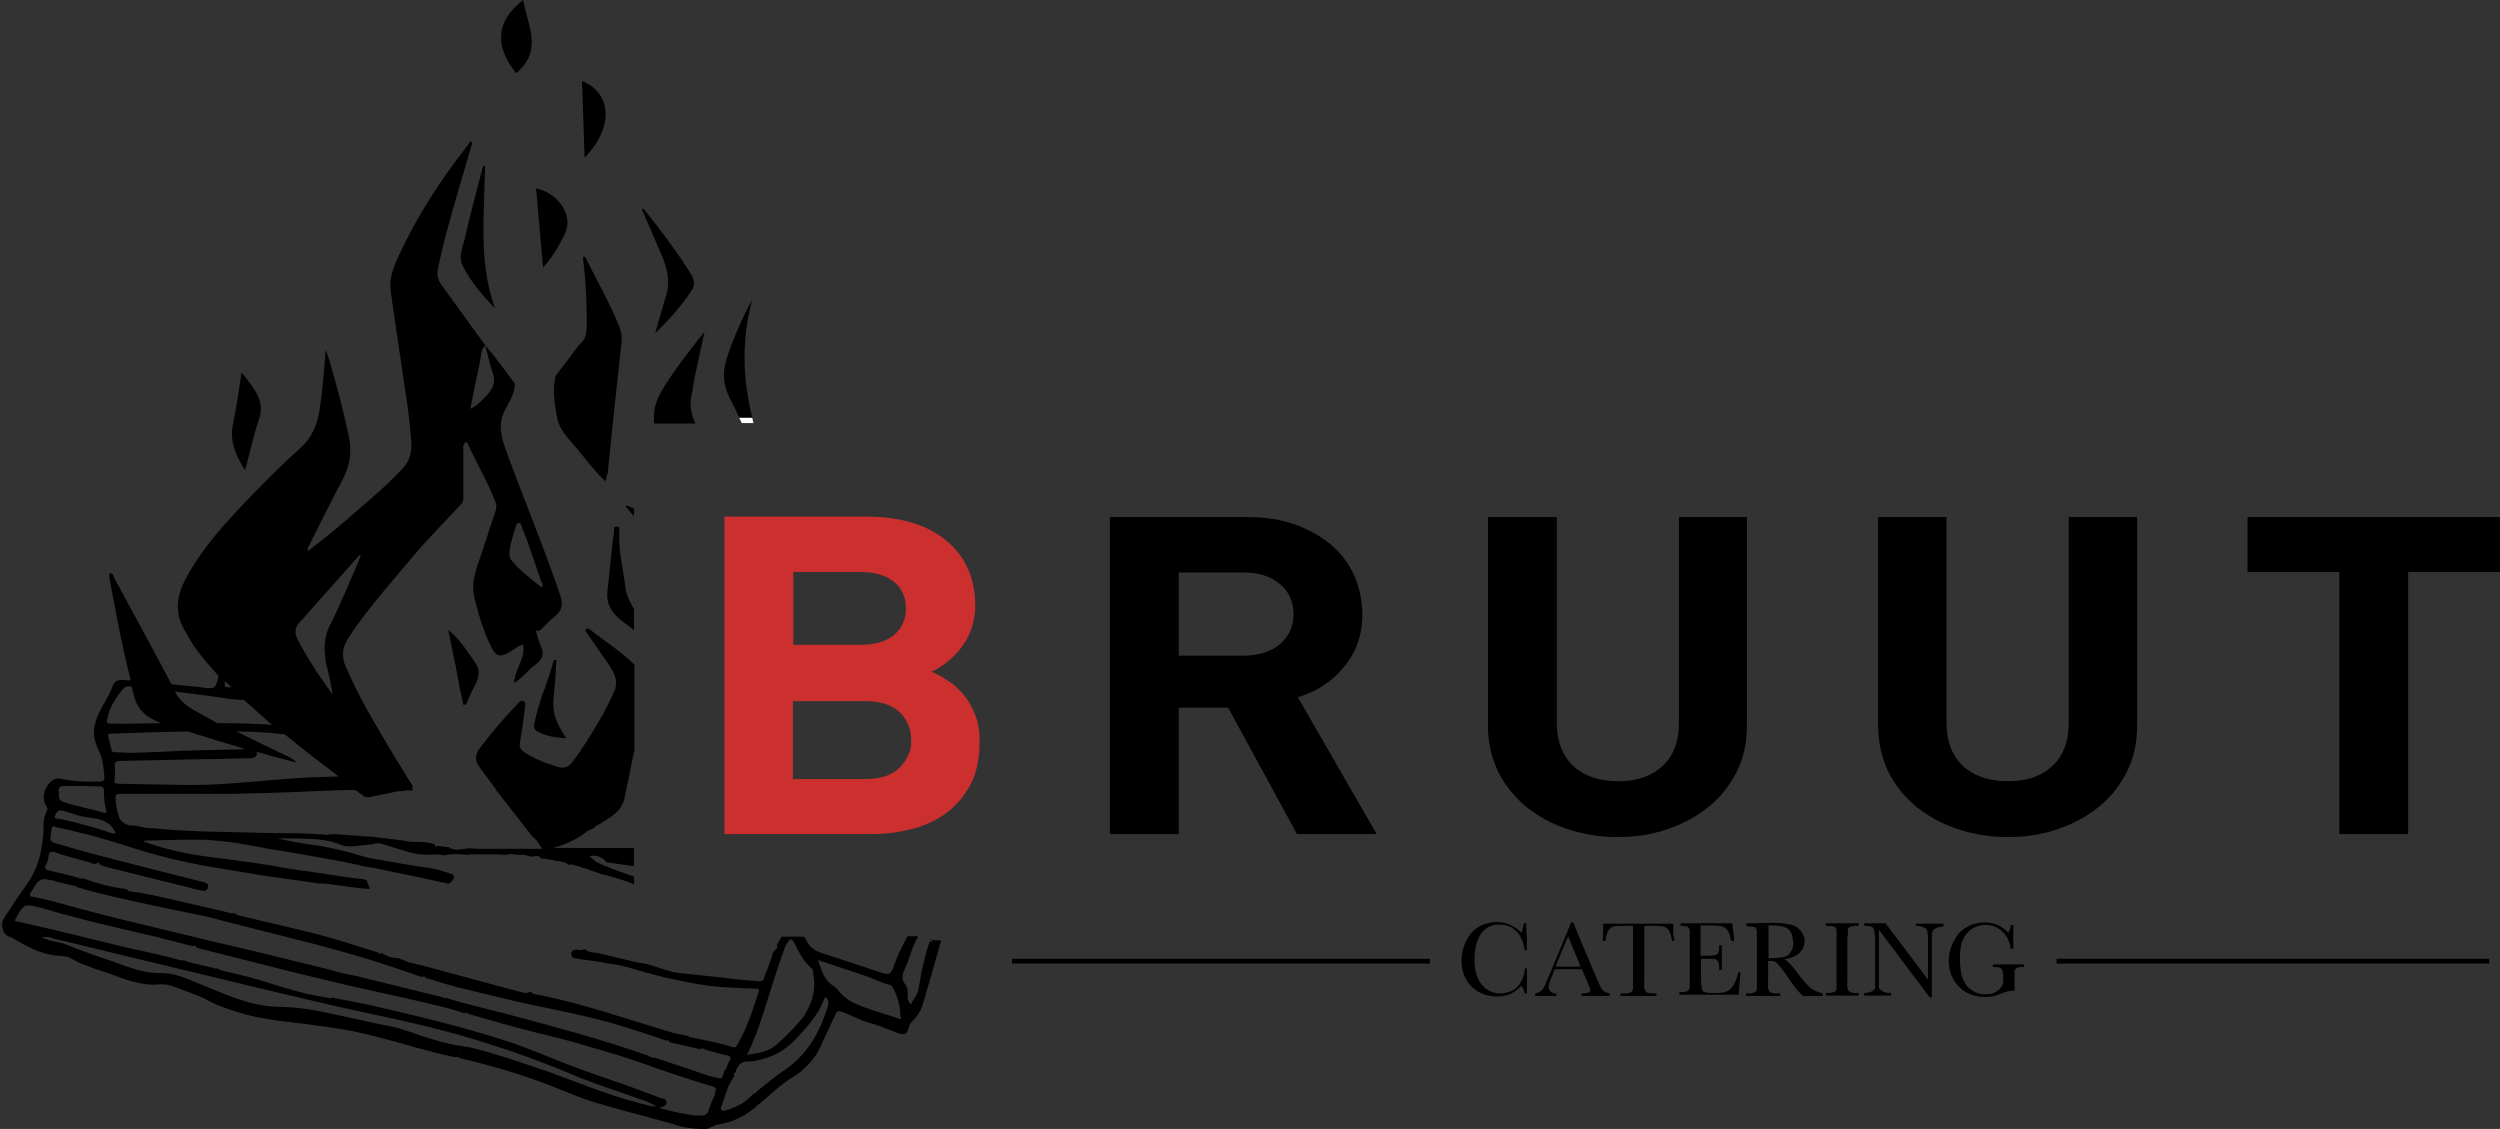 <?xml version="1.0" encoding="UTF-8"?><svg id="Layer_1" xmlns="http://www.w3.org/2000/svg" viewBox="0 0 577.3 260.7"><rect x="0" y="0" width="577.3" height="260.7" fill="#333333" stroke="none"/><path d="M225.2,165.1c-.7-1.8-1.6-3.4-2.7-4.7-1.1-1.3-2.3-2.4-3.6-3.2-1.3-.9-2.6-1.6-3.8-2.1,1-.4,2.1-1.1,3.3-2s2.3-2,3.3-3.2c1-1.3,1.9-2.7,2.5-4.4.6-1.6,1-3.5,1-5.6,0-6.3-2.2-11.3-6.6-15s-10.6-5.6-18.6-5.6h-32.7v39.6h0v2h0v31.7h34c2.9,0,5.6-.3,8.1-.9.7-.2,1.3-.3,2-.5.1,0,.3-.1.4-.1,2.2-.7,4.1-1.6,5.8-2.7.6-.4,1.1-.8,1.6-1.2.8-.6,1.4-1.3,2.1-2,1.2-1.4,2.3-2.9,3.1-4.6,1.2-2.6,1.8-5.6,1.8-9.1.1-2.4-.3-4.6-1-6.4h0ZM183.2,132.1h15.5c3.4,0,6,.8,7.8,2.3s2.7,3.6,2.7,6.1-.9,4.6-2.7,6.1-4.4,2.3-7.8,2.3h-15.5v-16.8h0ZM209.7,174.4c-.4,1-1,1.9-1.9,2.8-1.7,1.8-4.4,2.7-8.1,2.7h-16.6v-18h16.6c3.7,0,6.3.9,8.1,2.6l.3.3h0c1.5,1.7,2.3,3.7,2.3,6s-.2,2.5-.7,3.6h0Z" style="fill:#cb302f;"/><polygon points="256.4 221.4 233.7 221.4 233.7 222.5 256.4 222.5 330.2 222.5 330.2 221.4 256.4 221.4"/><rect x="474.9" y="221.4" width="99.9" height="1.1"/><path d="M351.3,226.6c-.5,1-1.3,1.8-2.2,2.2-.9.4-1.8.6-2.7.6-1.7,0-3.1-.7-4.2-2s-1.7-3.2-1.7-5.7.4-4.2,1.2-5.6c.1-.2.2-.3.3-.5,1-1.4,2.4-2.1,4.1-2.1s2.7.4,3.8,1.3c.4.3.8.8,1.1,1.3.5.9.9,2,1.1,3.4h.5v-3.4c-.1,0-.2-2.9-.2-2.9h-.5c-.1.7-.3,1.5-.6,2.2-.5-.6-1.3-1.2-2.3-1.7s-2.1-.8-3.4-.8-2.9.4-4.1,1.1c-.9.5-1.7,1.3-2.3,2.2-.2.3-.4.7-.6,1-.7,1.4-1.1,3-1.1,4.6,0,2.5.8,4.5,2.3,6s3.5,2.3,5.9,2.3,4.1-.8,5.6-2.5c.4.5.6,1.1.8,1.8h.5v-5.8h-.5c0,1-.3,2-.8,3h0Z"/><path d="M386.4,216.2v-2.9h-16.2v2.9c-.1,0-.1,1.1-.1,1.1h.6c.1-.4.1-.7.2-1.1.1-.5.3-1,.5-1.3.3-.5.7-.8,1-.9.4-.1,1.1-.2,2.2-.2h2.5v14.5c0,.4-.3.7-.5.8-.3.2-.8.3-1.5.3h-.9v.6h8.3v-.6h-.8c-.7,0-1.2-.1-1.5-.3s-.4-.5-.5-.9,0-1.3,0-2.6v-11.8h2.7c.9,0,1.5.1,1.9.2s.7.4,1.1.9c.2.3.4.8.5,1.3,0,.3.2.7.2,1.1h.5v-1.1h-.2Z"/><path d="M401.4,224.7c-.3,1.2-.7,2.2-1.2,2.9s-1,1.2-1.6,1.4-1.3.3-2.2.3h-1.2c-1.1,0-1.8-.2-2-.5-.3-.3-.4-1.5-.4-3.5v-3.9h1.8c.7,0,1.2,0,1.5.1s.5.3.7.6.2.9.2,1.9h.6v-5.7h-.6c0,.8,0,1.4-.2,1.6,0,.3-.3.5-.6.6s-.9.2-1.7.2h-1.8v-7h2.3c1.2,0,2,.1,2.5.2s1,.4,1.4.9c.2.3.4.7.6,1.3,0,.4.2.7.3,1.2h.6v-1.2l-.4-2.9h-11.9v.6c.8,0,1.3.1,1.6.2.2.2.4.4.5.8v13.2c0,.3-.2.6-.5.8-.2.2-.8.3-1.6.3h-.3v.6h13.7l.4-5.2h-.5v.2h0Z"/><path d="M418.4,228.4c-.7-.5-1.7-1.6-3-3.3-1.5-2.1-2.7-3.3-3.4-3.6,1.6-.2,2.7-.7,3.5-1.4.8-.8,1.2-1.7,1.2-2.8s0-.8-.2-1.1c-.2-.5-.4-.9-.7-1.3-.6-.7-1.4-1.2-2.4-1.4s-2.3-.4-3.9-.4-2.2,0-3.8.1h-2.4v.7h.3c.8,0,1.4.1,1.6.2.3.1.4.4.5.8v13.4c0,.4-.2.7-.5.8-.3.2-.8.3-1.5.3h-.5v.6h7.9v-.6h-.8c-.7,0-1.3-.1-1.5-.3-.3-.2-.4-.5-.5-.9s0-1.3,0-2.6v-3.7h.7c.4,0,.8.1,1,.2.2.2.6.6,1.2,1.3s1.1,1.4,1.6,2.2c1.6,2.4,2.8,3.8,3.6,4.4h4.5v-.6c-.8-.2-1.7-.5-2.4-1h-.1ZM410.3,221.2c-.7,0-1.3.1-1.9.1v-7.6h1c2,0,3.2.4,3.8,1.1.3.4.6.9.7,1.5,0,.4.2.8.2,1.3s0,1.2-.3,1.7-.4.8-.7,1.1c-.3.3-.7.5-1.2.6-.4.1-1,.1-1.6.2h0Z"/><path d="M426.7,216.2v-1.4c0-.4.3-.6.5-.8.3-.1.8-.2,1.6-.2h.4v-.6h-7.6v.6h.4c.8,0,1.4.1,1.6.2.3.1.4.4.5.8v13.4c0,.4-.2.7-.5.8-.3.2-.8.3-1.5.3h-.5v.6h7.6v-.6h-.6c-.7,0-1.3-.1-1.5-.3-.3-.2-.4-.5-.5-.9s0-1.3,0-2.6v-9.3h.1Z"/><path d="M442.4,213.2v.6c.7,0,1.2.1,1.7.3s.8.4.9.7c0,.3.2.8.2,1.4h0v10l-7.6-10.1-2.2-2.9h-4.9v.6c.9,0,1.5.1,1.7.2.3.1.4.4.6.8,0,.3,0,.7.2,1.4v11.9c0,.3-.3.5-.7.8-.4.2-1,.4-1.8.4v.6h6.2v-.6c-.9,0-1.5-.1-2-.4-.4-.3-.7-.5-.8-.8s0-.9,0-1.9v-11.5l1.1,1.5,10.6,14.1h.5v-14c0-.5,0-.9.2-1.2,0-.3.4-.6.8-.8s1-.3,1.7-.4v-.6h-6.4Z"/><path d="M460.2,222.7v.6h.4c.7,0,1.1.1,1.3.2s.4.3.5.6c0,.3.2.9.2,1.8s0,1.4-.4,1.9c-.3.5-.7.9-1.4,1.3s-1.5.5-2.3.5c-1.7,0-3-.6-4.2-1.8-1.1-1.2-1.7-3.3-1.7-6.3s.4-4.1,1.1-5.3c.2-.3.4-.6.7-.9,1.2-1.2,2.5-1.7,4.1-1.7s2.8.5,3.9,1.5c.4.3.6.7.9,1.1.5.8.9,1.8,1,2.9h.6v-5.5h-.6c0,.7-.2,1.3-.5,1.8-1.5-1.6-3.3-2.4-5.5-2.4s-4.6.9-6.1,2.7c-.2.2-.3.4-.4.6-1.2,1.7-1.8,3.6-1.8,5.7s.8,4.4,2.4,5.9c1.6,1.6,3.6,2.3,5.9,2.3s2.5-.3,3.9-.8c1-.4,1.8-.6,2.5-.6h.5v-4.5c0-.4.3-.6.6-.8.3-.2.8-.2,1.6-.2v-.6h-7.3,0Z"/><path d="M173.7,69.2c-2.4,4.4-4.3,8.8-5.8,13.3-1.1,3.3-1,6.3.6,9.4.8,1.5,1.5,3,2.2,4.5h3c-2.2-8.9-2.5-18,0-27.2Z"/><path d="M170.7,96.5c.2.4.4.8.6,1.2h2.7c-.1-.4-.2-.8-.3-1.2h-3Z" style="fill:#fff;"/><path d="M305.4,158.4c1.8-1.1,3.4-2.5,4.7-4.1,1.4-1.6,2.5-3.4,3.3-5.5s1.2-4.4,1.2-7-.6-6-1.8-8.7c-1.2-2.7-2.9-5.1-5.2-7.1-2.3-2-5.1-3.6-8.3-4.8-3.3-1.2-7-1.8-11.1-1.8h-31.9v73.2h15.9v-29.2h11.4l15.9,29.2h18.4l-18.2-31.6c2-.6,3.9-1.4,5.7-2.6h0ZM295.6,148.7c-2.1,1.8-4.9,2.7-8.4,2.7h-15v-19.2h15c3.5,0,6.3.9,8.4,2.7s3.1,4.1,3.1,7-1.1,5-3.1,6.8Z"/><path d="M387.7,167c0,4.3-1.3,7.6-3.8,9.9-2.6,2.4-6,3.5-10.3,3.5s-7.8-1.2-10.3-3.5c-2.5-2.4-3.8-5.7-3.8-9.9v-47.6h-15.9v48.1c0,3.9.8,7.4,2.3,10.6,1.6,3.2,3.7,5.8,6.4,8.1,2.7,2.2,5.9,4,9.5,5.2s7.5,1.9,11.7,1.9,8.1-.6,11.7-1.9c3.6-1.2,6.8-3,9.5-5.2s4.8-4.9,6.4-8.1c1.6-3.2,2.3-6.7,2.3-10.6v-48.1h-15.7v47.6h0Z"/><path d="M477.7,167c0,4.3-1.3,7.6-3.8,9.9-2.6,2.4-6,3.5-10.3,3.5s-7.8-1.2-10.3-3.5c-2.5-2.4-3.8-5.7-3.8-9.9v-47.6h-15.8v48.1c0,3.9.8,7.4,2.3,10.6,1.6,3.2,3.7,5.8,6.4,8.1,2.7,2.2,5.9,4,9.5,5.2s7.5,1.9,11.7,1.9,8.1-.6,11.7-1.9c3.6-1.2,6.8-3,9.5-5.2s4.8-4.9,6.4-8.1c1.6-3.2,2.3-6.7,2.3-10.6v-48.1h-15.8v47.6h0Z"/><polygon points="552.8 119.4 519 119.4 519 132.1 540.2 132.1 540.2 192.6 552.8 192.6 556.1 192.6 556.1 132.1 577.3 132.1 577.3 119.4 552.8 119.4"/><path d="M214.7,217.4c-.5,1.4-.9,2.7-1.2,4.1-.3,1.2-.6,2.3-.8,3.5s-.4,2.4-.6,3.5c-.1.5-.3.9-.5,1.3-.4.7-.9,1.3-1.2,2.1-.3-.2-.5-.5-.6-.7-.2-.4-.2-.9-.2-1.3v-.5c0-.5,0-1.1-.3-1.6h0v-.2c-1.1-1.1-1-2.2-.6-3.3.1-.2.2-.5.3-.7s.2-.5.3-.7.2-.5.3-.7c0-.1.1-.2.1-.3.2-.6.4-1.1.6-1.7.3-1,.7-1.9,1.1-2.8.2-.4.4-.8.6-1.2h-2.5c0,.1-.1.3-.2.5-.1.3-.3.5-.4.8-.2.3-.3.6-.5.9-.3.6-.5,1.1-.8,1.7-.5,1.2-1,2.3-1.4,3.5-.1.2-.1.3-.2.5-.1.1-.1.2-.2.3-.1.2-.3.3-.4.4-.2.1-.3.1-.6.1s-.7-.1-1.3-.3c-1.1-.4-2.2-.7-3.3-1.1-2.2-.7-4.4-1.5-6.7-2.2-1.1-.4-2.2-.7-3.4-1.1-.6-.2-1.1-.4-1.5-.6-1-.5-1.7-1.2-2.2-2.1-.2-.3-.3-.6-.4-.9-.2-.1-.3-.2-.4-.3h-5.1c-.2.4-.5.8-.7,1.2-.1.1-.2.3-.3.4,0,.1,0,.2-.1.3v.3c0,.1.1.2.1.2,0,.1,0,.2-.1.3-.1.2-.4.3-.5.5h-.1c0,.2-.1.3-.2.4s-.1.2-.2.3c-.1.3-.1.6-.2.9-.3.9-.7,1.8-1,2.7-.3.7-.6,1.4-.8,2.2,0,.1-.1.2-.2.3-.2.3-.6.3-1,.3-.8-.1-1.5-.1-2.3-.2s-1.5-.1-2.3-.2h-.1c-4.5-.6-9.1-1-13.6-1.5-2.3-.3-4.3-1.1-6.5-1.8-.7-.2-1.4-.4-2.2-.5-.9-.1-1.7-.3-2.5-.5s-1.7-.4-2.5-.6c-1.7-.4-3.3-.8-5-1.2-.3-.1-.5-.1-.8-.1s-.5-.1-.8-.1c-.3-.1-.5-.1-.8-.2-.2-.1-.5-.3-.7-.5-.4.1-.9.1-1.3.2-.1,0-.3,0-.4-.1-.8-.1-1.4.2-1.5.9v.4c.1,0,.2.1.2.2s.1.2.1.3c1.1.3,2.2.5,3.4.6,1.1.2,2.3.3,3.4.5h.2c.1,0,.1.1.1.1.2,0,.3.1.5.1s.3.1.5.1c.4,0,.8.1,1.2.1.8.1,1.6.3,2.4.5s.8.2,1.2.3c2.8.8,5.5,1.6,8.4,2.3,1.9.4,3.8.8,5.7,1.2,1,.2,1.9.3,2.9.5,1.9.3,3.9.5,5.8.6h.3c1.1.1,2.2.1,3.2.2,1.1,0,2.2.1,3.2.1s.3,0,.4.1c.2.1.3.2.3.3s0,.2-.1.3c-.7,2.1-1.3,4.1-2.1,6.2-.6,1.5-1.2,3-2,4.5-.3.5-.5,1-.8,1.4-.1.2-.2.5-.5.7-.1.1-.4.1-.6,0-3.1-1-6.4-1.6-9.7-2.3h-.2c-.2,0-.3-.1-.3-.3h0c-.2,0-.5,0-.7-.1-.9-.2-1.7-.3-2.6-.5-2.6-.8-5.2-1.6-7.8-2.4s-5.2-1.6-7.8-2.4c-5.2-1.6-10.4-3-15.8-4.1-.4,0-.9-.1-1.3-.3,0-.1-.2-.1-.3-.3h-.6c-.2.2-.4.2-.7.2s-.4-.1-.7-.1c-2.2-.6-4.4-1.2-6.7-1.8-4.4-1.2-8.9-2.4-13.3-3.6-2.2-.6-4.5-1.2-6.7-1.7,0-.1-.2-.1-.3-.2h0c-.4-.2-.8-.3-1.2-.4,0-.1-.2-.1-.3-.2-.4,0-.7-.1-1.1-.1-.7-.1-1.4-.3-2-.6-.3-.2-.6-.3-.9-.5,0,0-.2,0-.2.1-.2.1-.5.1-.6-.2-1.2-.4-2.4-.8-3.5-1.1-2.4-.8-4.7-1.5-7.1-2.2-1.2-.3-2.4-.7-3.6-1-1.5-.4-3-.7-4.5-1.1-4.5-1.1-9-2.1-13.5-3.2-.4-.1-.7-.2-.9-.5h-.8c-1.7-.4-3.4-.8-5.1-1.2-1.7-.4-3.4-.8-5.2-1.2-2.2-.5-4.4-1-6.6-1.5s-4.4-.9-6.7-1.2c-.1,0-.2-.1-.3-.2s-.2-.1-.3-.2h-.1s-.1,0-.1-.1c-2.6-.3-5.1-.9-7.6-1.7-.8-.3-1.6-.5-2.4-.8-.2,0-.3,0-.5.1-.2,0-.3,0-.4-.2-2.3-.6-4.6-1.2-6.9-1.7-.2-.1-.4-.1-.5-.2-.2-.1-.4-.2-.4-.4v-.2c0-.1.1-.3.2-.5.1-.3.3-.6.4-.9.1-.3.2-.6.2-.9s.1-.6.1-.7c.1-.2.2-.3.3-.4.3-.2.8-.1,1.4.1,1.1.4,2.1.7,3.2,1,.7.2,1.5.4,2.2.6.4.1.7.2,1.1.3.7.2,1.4.4,2.1.7h.6c0,0,.1-.1.2-.2.1-.1.2-.1.3-.1s.2.2.3.3c.1.1.1.2.2.2.3.1.7.3,1,.4,4.1,1,8.3,2.1,12.4,3.1,2.3.6,4.6,1.1,6.9,1.7.8.2,1.5.4,2.3.6h.2c0,0,.2,0,.3.1.3.1.7.1.9.1s.4-.1.5-.2.3-.3.3-.6c.3-.9-.6-1.1-1.4-1.3-2.3-.6-4.7-1.2-7.1-1.8-2.4-.6-4.7-1.2-7.1-1.8-3.2-.8-6.5-1.7-9.7-2.5s-6.4-1.8-9.6-2.7c-1.2-.3-1.7-.7-1.4-1.8.1-.2.1-.5.1-.7s0-.5.1-.8.1-.8.6-.7c.1,0,.2.1.2.1.2.1.4.2.6.2,2.5.5,4.9,1.1,7.3,1.7s4.8,1.4,7.2,2.1c1.6.5,3.2,1,4.8,1.5,5.9,1.8,11.9,3.1,18,4.1,2.4.4,4.9.8,7.3,1.2,1.2.2,2.5.4,3.7.6,3.6.5,7.1,1,10.7,1.5.2,0,.4.1.6.1s.4.1.6.1c1.2,0,2.4.1,3.6.3s2.4.3,3.6.5c.8.1,1.6.2,2.4.3.4,0,.7.1,1.1.1s.7.1,1.1.1c0-.2,0-.4,0-.5-.2-.5-.6-.9-.5-1.4-.2-.1-.5-.2-.7-.4-2.6-.2-5.1-.6-7.7-1-1.5-.2-3.1-.5-4.6-.7-1.2-.2-2.5-.3-3.7-.5s-2.4-.4-3.6-.6c-1.2-.2-2.4-.5-3.6-.6-.6-.1-1.2-.2-1.8-.3-1.2-.2-2.4-.3-3.7-.5-1.2-.2-2.5-.3-3.7-.5-4.3-.5-8.6-1.1-12.7-2.2-1.2-.3-2.4-.6-3.5-1-.2-.1-.4-.1-.6-.2-.4-.1-.8-.2-1.2-.4-.2-.1-.5-.1-.7-.2.2-.1.4-.1.5-.2h.4c1.3,0,2.6-.1,4-.1,2.6-.1,5.3-.1,7.9-.1s2.6.1,3.9.2c1,.1,2.1.2,3.1.3,2.6.3,5.1.9,7.7,1.3.5.1,1,.2,1.5.3,1.7.3,3.4.5,5,.8,3.4.6,6.7,1.2,10.1,1.8,1.7.3,3.3.6,5,1,.2,0,.3,0,.5.1,0,0,.3,0,.4.1,0,0,.3.1.7.2.5.1,1.2.2,1.8.3.3,0,.5.1.7.1s.4.1.6.1.3.1.4.1h0c3.4.7,6.8,1.4,10.2,2.1,0,0,.3.1.4.1s.3.1.5.1c.2.1.6.2.9.2.5.1,1.2.3,1.7.4.3.1.6.2.8.2s0,0,.2.1c.2-.1.4-.1.6,0,.2,0,.3.1.5.2h.9c0-.2.4-.5.6-.7,0-.2.2-.3.3-.5v-.2c0-.1,0-.2,0-.3s0-.2-.2-.3-.2-.1-.4-.2c-.3-.1-.7-.2-1.2-.4-.3-.1-.6-.2-1-.3-.3-.1-.7-.2-1-.3s-.7-.2-1-.2c-.3-.1-.6-.1-.9-.2-.4-.1-.7-.1-.8-.1-.2,0-.5-.1-.8-.1-.9-.1-1.9-.3-3.1-.5s-1.3-.2-1.9-.3c-.3-.1-.7-.1-1-.2-1-.2-2-.3-2.9-.5-1.6-.3-3-.5-3.9-.7-1-.3-2-.6-3-.9-3.1-.8-6.2-1.6-9.4-2-.7-.1-1.4-.2-2.1-.3-1.4-.2-2.8-.5-4.2-.8-.7-.1-1.4-.3-2.1-.4h3.7c1.2,0,2.5,0,3.7.1.6,0,1.2.1,1.8.1,1.2.1,2.4.3,3.6.6.6.2,1.2.3,1.8.6.2.1.4.1.6.2.4.1.8.2,1.2.2,1,.1,2,0,3.1-.2.8-.1,1.6-.1,2.4-.2.3-.1.5-.1.7-.2,1.4-.3,1.9.2,3.1.5,1.3.4,2.6.8,3.9,1.2.7.2,1.3.4,2,.5.7.2,1.3.3,2,.3.9.1,1.9.1,2.8,0h.6c.6,0,1.1.1,1.7.2.4-.1.8-.1,1.3-.2,1.3-.1,2.5-.1,3.8.1,1.4-.2,2.8-.1,4.2-.1h3.1c.5,0,1,0,1.5.1.3,0,.5-.1.8-.1.5-.1,1-.1,1.6,0,.3,0,.5.1.8.1.7-.1,1.5,0,2.2.2.2.1.5.1.7.2h.3c.2,0,.4-.1.6-.1.5-.1,1-.1,1.4.5.4.1.9.1,1.4.2s1,.1,1.5.2c.2.1.3.2.5.2h.5c.3.1.6.1.9.2s.6.1.9.2l.3.3c.1.1.2.1.3.2.3,0,.5-.1.8-.1.4.1.7.2,1.1.3.4.1.8.2,1.1.3.2.2.4.2.9.3.6.2,1.1.4,1.6.6.1,0,.1.1.2.1h.2c.4.1.8.3,1.1.4.3.1.6.2.9.3h0c1.8.4,3.5.9,5.2,1.5.7.2,1.4.5,2.1.8v-1.8c-.2-.1-.4-.1-.6-.2-.5-.2-1-.3-1.4-.5-.9-.3-1.9-.7-2.8-1-.5-.2-.9-.4-1.4-.6h-.2c-.9-.4-1.6-.7-2.1-1-.2-.1-.3-.2-.5-.3-.3-.2-.5-.4-.7-.6s-.4-.3-.6-.5h0c.4-.1.8-.1,1.2-.1,1.1.1,2.1.6,2.7,1.5,1,.1,1.9.3,2.8.4s1.9.3,2.8.4c.3,0,.5.1.8.1v-4.2h-18.5c0,0,0-.1.2-.1,2.9-.8,5.4-2.1,7.7-3.9.5-.2.9-.4,1.3-.6h0c.4-.5,1-.7,1.5-1,2.3-1.5,4.7-2.6,5.5-5.5,0-.1.1-.2.1-.3.1-.7.3-1.3.4-2,.6-2.9,1.2-5.8,1.8-8.7,0-.2.1-.4.1-.6v-19.7h-.1c-3-3-6.7-5.3-10-7.9-.3-.3-.8-.5-1.1-.2s.1.7.3,1c1.7,2.4,3.4,4.8,5,7.2,1.1,1.6,1.9,3.2,1.6,5-.1.6-.3,1.1-.6,1.7-.1.2-.2.4-.3.6h0c-.9,1.8-1.7,3.7-2.8,5.4-1.9,3.3-3.9,6.5-6.2,9.6-.7,1-1.7,1.8-3.4,1.3-3-.9-5.7-1.9-8.1-3.6-.8-.6-.9-1.4-.7-2.3.5-2.6.8-5.2,1.1-7.8,0-.5.4-1.2-.3-1.5-.8-.3-1.2.5-1.6.9-3.1,3.2-6,6.6-8.6,10.1-.9,1.2-1.1,2.6-.2,3.9.6.9,1.2,1.7,1.9,2.6h0c.7.9,1.3,1.8,2,2.7,0,.1.2.3.3.5,0,.1,0,.2.2.2h0c.5.7,1,1.3,1.5,2,2.2,2.8,4.4,5.6,6.5,8.3,0,0,0,0,0,.1.8.4,1.2,1.1,1.6,1.8.3.4.5.7.8,1h-13.9c-.9,0-1.8,0-2.6-.1h-.8c-.5.1-.9.1-1.4.2-1.2.2-2.2.1-3-.5h-.2c-.9-.1-1.7-.2-2.6-.3h0c0,.2,0,.2-.3.3,0,0,0,.1,0,.1h0s0-.1,0-.2v-.2c-.6-.1-.3-.1,0-.1,0-.2-.3-.3-.6-.4-.4-.1-1-.2-1.6-.3-.8-.1-1.7-.1-2.3-.1h-1.1c-.4-.1-.8-.1-1.2-.2s-.8-.1-1.2-.2h-.4c-.5-.1-.9-.2-1.4-.2s-.6-.1-.9-.1c-.5-.1-1.1-.1-1.7-.2-.3,0-.6-.1-.8-.1-.3,0-.5-.1-.7-.1-.3,0-.5-.1-.7-.1h-.6c-1.4-.1-2.7-.2-4.1-.3s-2.7-.2-4.1-.3c0,.1-.2.1-.3.1s-.2-.1-.3-.1c-.2,0-.4.1-.6.1h0c0,.1-.2.2-.2.1h0c-2.7-.3-5.3-.3-8-.4-2.7,0-5.4,0-8-.1-4.3-.1-8.5-.2-12.8-.3-1.4-.1-2.9-.1-4.3-.2-1.9-.1-3.8-.2-5.7-.4-.3,0-.7-.1-1-.1s-.7-.1-1-.1c-.3.1-.5,0-.8,0s-.2-.1-.2-.1h-.6c0,0,0,.1,0,.1h0c0,0-.2,0-.2-.2-.9-.1-1.8-.4-2.7-.4s-.8-.1-1.1-.2c-.6-.2-1-.6-1.4-1-.2-.2-.3-.5-.4-.8-.5-1.3-.7-2.8-.8-4.1v-.6c0-.2.1-.3.2-.4,0,0,.1-.1.2-.1.2-.1.5-.1.9-.1h26c4.6-.1,9.3-.2,13.9-.4,2.3-.1,4.6-.2,6.9-.3,2.4-.1,4.8-.2,7.2-.2.6.4,1.2.9,1.8,1.3.7.6,1.5.4,2.3.2,1.5-.3,3-.6,4.5-.9,1-.4,2.3-.2,3.3-.5h1.5c0-.2-.2-.3-.3-.5,0-.1.2-.2.3-.3-.4-.7-.8-1.4-1.3-2.1h0c-1.6-2.6-3.2-5.2-4.8-7.9-1.8-3-3.6-6.1-5.3-9.2-.4-.7-.7-1.4-1.1-2.1-.6-1.1-1.1-2.2-1.6-3.3-.4-.9-.8-1.8-1.2-2.6h0l-.3-.6c-.9-2.2-.8-4.2.4-6.2h0c0-.1,0-.2.2-.3.4-.6.8-1.1,1.1-1.7,4.1-5.9,9-11.4,13.6-16.9,3.6-4.3,7.6-8.3,11.4-12.4.6-.6.5-1.3.5-1.9v-10.6c0-.6-.3-1.3.8-1.9,2.2,4.9,5,9.5,6.8,14.4,0,.3,0,.7,0,1.1-1,2.9-1.9,5.8-2.9,8.8-1.2,3.9-3.2,7.6-2.1,11.9,1,4,2.1,7.8,4,11.5,1,1.9,2,2.1,4,.9s1.9-1.4,3.2-1.8c.5,2.3-.8,4.3-1.6,6.6-.2.7-.4,1.3-.5,2.1h0v.2c0-.1.2-.1.3-.2h0c.8-.5,1.5-1.1,2.1-1.7s1.5-1.6,2.4-2.2c1.5-1.1,2.3-2.4,1.5-4.1-.6-1.3-.9-2.7-1.3-4,.5.4.9.1,1.3-.2.9-.9,1.8-1.9,2.8-2.7,2.1-1.5,2.3-3.2,1.5-5.3-3.8-11.3-8.5-22.4-12.6-33.7-1.1-3.1-1.7-6,0-9.1,1-1.9,2.2-3.7,2.2-5.9-2.2-3-4.4-6-6.8-8.8h0c.5,2.1,1,4.3,1.7,6.4.8,2.3-.2,4-1.9,5.6-.9.9-1.7,1.9-3.3,2.6.8-3.9,1.5-7.6,2.3-11.2.3-1.2,0-2.5,1.2-3.4-3.4-4.7-6.8-9.4-10.2-14.1-.8-1.1-1-2.2-.8-3.5,1.4-7,3.5-13.9,5.5-20.8.8-2.9,1.7-5.7,2.5-8.5,0,0-.3-.2-.5-.3,0,.2-.3.4-.4.7-6.4,8.1-11.9,16.6-16.1,25.7-1.2,2.6-2.3,5.2-1.9,8.2.8,5.3,1.5,10.5,2.3,15.7.9,6.6,2.2,13.2,2.5,19.9,0,2.3-.7,4.1-2.4,5.8-4.2,4.4-9,8.3-13.6,12.3-2.5,2.2-5.2,4.2-7.9,6.4-.2-.8.3-1.3.5-1.8,2.5-4.9,4.9-9.9,7.5-14.7,1.8-3.4,2.2-6.7,1.4-10.3-1.2-5.6-2.6-11-4.2-16.4-.3-1.1-.7-2.2-1.1-3.3-.3,4.4-.7,8.8-1.3,13.2-.5,3.6-1.6,6.9-4.8,9.7-3.7,3.3-7.2,6.8-10.6,10.3-6.1,6.3-12,12.6-15.9,20.2-1.9,3.8-2.2,7.5,0,11.3.7,1.2,1.4,2.5,2.2,3.7,1.7,2.4,3.6,4.6,5.6,6.8,0,.1,0,.3,0,.4-.5,1.9-.6,2.4-1.7,2.5h-.7c-.3,0-.6,0-.9-.1-.2,0-.4,0-.6-.1-2.3-.2-4.6-.5-6.9-.7h0c-4.3-8.2-8.8-16.3-13.2-24.5-.2-.4-.2-1.2-1.1-1.1-.2,1,.2,2,.3,2.9,1.4,7.3,2.7,14.6,4.6,21.8h-.5c-.5,0-1.1-.1-1.6-.1s-1,.1-1.4.4c-.1.1-.2.2-.3.3s-.2.3-.3.5c-.5,1.5-1.3,2.9-2.1,4.3-.5.8-.9,1.7-1.3,2.5-.3.7-.5,1.3-.7,2s-.3,1.3-.3,2c0,1.3.3,2.6.9,3.9.3.5.5,1,.7,1.6.5,1.6.7,3.3.8,4.9v.5c-.1.2-.2.4-.5.5-.1,0-.3.1-.5.1-2.1,0-4.2,0-6.2-.2-.7-.1-1.4-.2-2.1-.3-.1,0-.2,0-.4-.1-.1,0-.2,0-.4-.1h-.7c-.3,0-.7.1-1,.3-.1.1-.2.1-.3.2-.4.3-.8.7-1.1,1.2-.9,1.4-1.1,3.2-.3,4.5.2.3.4.7.3,1,0,.1,0,.2-.1.3-.2.4-.4.8-.5,1.2s-.2.8-.2,1.2c-.1.8,0,1.6-.1,2.4-.1,1.6-.3,3.2-.6,4.7s-.8,3-1.5,4.5c-.5,1-1,1.9-1.7,2.9-.8,1.1-1.6,2.3-2.4,3.4-.8,1.2-1.5,2.4-2.3,3.5-.3.5-.6.9-.8,1.4-.2.3-.2.6-.2,1v.5c0,.3.2.7.3,1,0,.1,0,.3.2.4.2.2.4.4.6.6s.5.3.8.4c.3,0,.5.3.8.4,0,.1.3.1.4.2.7.4,1.5.9,2.3,1.3,2.3,1.2,4.7,2.2,7.6,2.4,1,.1,2.1.1,2.9.6.4.2.7.4,1.1.6.7.4,1.5.7,2.3,1s1.6.6,2.4.9c.8.3,1.6.5,2.4.8.4.1.8.3,1.2.4,1.3.5,2.6,1,4,1.4,1.3.4,2.7.7,4.1.9,1,.1,1.9.1,2.9,0h1.1c.4,0,.8.1,1.1.2.4.1.7.2,1.1.3.4.1.7.3,1.1.4,2.2.9,4.6,1.6,6.6,2.7.4.2.8.4,1.2.6.8.4,1.7.8,2.6,1.1,1.3.5,2.6.9,3.9,1.3.4.1.9.2,1.3.4.9.2,1.8.4,2.7.6s1.8.3,2.8.5c2.3.4,4.7.6,7,.9,1,.1,2,.2,3,.4,2,.3,4,.5,6.1.9,1,.2,2,.3,3,.5,2,.4,4,.9,5.9,1.4,2.9.7,5.9,1.6,8.8,2.4,2.9.8,5.9,1.6,8.8,2.2h.9s0,0,0-.2h.2c0,0,.2-.2.3-.3,0-.1,0-.1,0-.2,0,0,0-.1.2-.1,0,.1,0,.2,0,.2h-.3c0,.1,0,.2,0,.2h-.2q0,0-.2.2c0,0-.1,0-.2,0h0v.2c.2,0,.4,0,.6.2s.4,0,.6.2c6.9,1.6,13.6,3.6,20.1,6.1,2.1.8,4.2,1.7,6.3,2.5.7.3,1.4.5,2.1.8,1.8.6,3.5,1.1,5.3,1.6,2.7.8,5.4,1.5,8.1,2.2,1.8.5,3.6,1,5.4,1.5.9.2,1.8.5,2.7.8,1.7.5,3.4.6,5.2.7h1.1c.4,0,.7-.2,1-.4.7-.3,1.3-.6,2-.7,1.4-.2,2.8-.6,4-1.2,1.2-.5,2.4-1.2,3.4-2,.4-.3.7-.5,1-.8s.7-.6,1-.8c2.5-2.2,5-4.5,7.9-6.3.7-.4,1.3-.9,1.9-1.4.9-.8,1.7-1.6,2.4-2.5s1.3-1.8,1.7-2.8c.3-.7.6-1.3.9-1.9.6-1.3,1.2-2.6,1.8-3.9.3-.6.6-1.3.9-1.9.1-.3.2-.4.3-.5h.1c.2-.2.4-.1.8,0,2.3.7,4.3,2,6.6,2.6,1.6.4,3.1,1,4.6,1.6.5.2,1,.4,1.5.6,1,.4,1.7.5,2.1.3.1,0,.2-.1.3-.2.3-.3.4-.7.6-1.4.1-.3.1-.5.3-.7s.2-.3.3-.4c.7-.7,1.3-1.4,1.7-2.1.5-.8.8-1.6,1-2.4,1.3-4.4,2.6-8.8,3.8-13.2.1-.4.2-.7.3-1.1h0c0-.1-2.7-.1-2.7-.1.9-.4.7,0,.6.4h0ZM117.8,126.4c.3-1.6.8-3.2,1.3-4.8,0-.4.3-.8.8-.8s.4.5.6.9c1.6,3.9,2.9,7.9,4.2,11.8.2.6.5,1.2.7,1.8-.2.1-.3.2-.4.3-2.3-1.9-4.8-3.7-6.7-6-1-.9-.6-2.1-.5-3.2ZM69,143.9c0-.1.3-.3.4-.4.5-.5.9-1,1.4-1.6h0c4.1-4.6,8.1-9.1,12.2-13.7,0,0,.2.1.3.2-2.2,5.1-4.3,10.3-6.8,15.4,0,.1,0,.2-.2.3-.3.6-.5,1.1-.7,1.6h0c-.7,2.2-.8,4.4-.4,6.7,0,.3,0,.7.2,1,0,.5.2.9.3,1.4.2.9.4,1.8.6,2.7.2,1,.4,2,.5,3-.8-1.3-1.7-2.5-2.6-3.8h0c-.8-1.1-1.5-2.2-2.2-3.4-.7-1-1.3-2.1-1.9-3.1h0c-.6-1-1.1-2-1.6-3-.4-1.1-.4-2.2.5-3.3h0ZM65.8,169.6c4,3.3,8.2,6.5,12.4,9.7-3.7.1-7.5.2-11.2.5-5.6.4-11.1,1-16.7,1.3-3.7.2-7.5.2-11.2.1-1.9,0-3.8-.1-5.6-.1s-3.8-.1-5.6-.1-1.5-.3-1.4-1.2c0-.5.1-.9.1-1.4s0-.9-.1-1.4v-.4c0-.4.1-.6.3-.7.1,0,.2-.1.2-.1.3-.1.6-.1,1.1-.1,3.2-.1,6.4-.1,9.6-.2,3.2-.1,6.4-.1,9.6-.2,1.7,0,3.4,0,5.1-.1,1.7,0,3.4-.1,5.1-.1h.3c.2,0,.4,0,.6-.1.5-.1.9-.4.9-1s0-.3,0-.4c.4.1.7.2,1.1.3,2.5.8,5.1,1.4,8.1,2.2-.9-1-1.8-1.3-2.6-1.7-3.8-1.8-7.5-3.6-11.3-5.5h.4c1.1,0,2.2.1,3.3.1,2.5.1,5.1.3,7.6.6h0ZM52,157.4q0,0,0,0c.5.4,1,.8,1.4,1.3h-.8c-.2,0-.4-.1-.5-.1-.2-.1-.3-.3-.2-.5v-.7h0ZM41.1,159.8c3.6.4,7.2.9,10.8,1.4.4.1.7.1,1.1.2.7.1,1.5.1,2.2.2h1.1c2.1,1.9,4.2,3.7,6.3,5.6,0,0,.1.1.2.2-1.1-.1-2.1-.2-3.2-.2s-1.5-.1-2.3-.1c-2.2-.1-4.4-.1-6.6-.1h-.5c-1.8-1-3.6-2-5.4-3-1.9-1.1-3.4-2.4-4.4-4.2.3-.1.5-.1.7,0h0ZM43.3,168.9h0c4.5,1.4,9,2.8,13.5,4.1-6.5.2-13,.2-19.5.6-1.7.1-3.5.1-5.2.2s-3.5,0-5.3-.1h-.6c-.1,0-.3-.2-.4-.4-.1-.3-.1-.6-.2-.8-.2-.8-.4-1.7-.6-2.5-.1-.3,0-.5.2-.5s.2-.1.4-.1h.6c5.6-.2,11.4-.4,17.1-.5ZM24.8,166c.3-2,1.3-3.8,2.5-5.5.4-.6.9-1.1,1.4-1.7.1-.1.2-.2.3-.2.2-.1.5-.1.8-.1s.3,0,.4.1h.2c.2.8.4,1.5.6,2.3.9,3.1,2.8,4.8,6.3,6.1h0c-2.1,0-4.2.1-6.3.1-1.3.1-2.5,0-3.8,0h-2c-.1,0-.2,0-.2-.1-.1-.1-.3-.2-.3-.3-.1,0-.1-.3,0-.7h0ZM13.5,182.5c0-.3.1-.4.2-.6.1-.1.2-.2.4-.3.3-.1.8-.1,1.1-.1h4.3c.8,0,2.1.1,3.3.1s.5,0,.7.1c.1,0,.2.1.3.2s.1.2.2.4v.3c0,.7,0,1.5.1,2.2s.2,1.4.4,2.2c0,.2.1.3.1.4,0,.2-.1.3-.4.3s-.3,0-.5-.1c-3-.9-6.1-1.4-9-2.4-.6-.2-.9-.5-1-.8-.1-.2-.1-.5-.1-.7v-.8c-.1-.2-.1-.3-.1-.4h0ZM12.7,188.4c0-.1.1-.2.1-.3.1-.2.2-.4.3-.5.3-.4.8-.6,1.7-.3.2.1.5.1.7.2,1,.3,1.9.6,2.9.9.5.1,1,.2,1.5.3.3,0,.5.1.8.1,1.4.2,2.7.4,3.7,1s1,.6,1.4,1.1c.4.4.7,1,.9,1.6-.4,0-.8-.1-1.2-.2-.2-.1-.4-.1-.6-.2s-.4-.1-.6-.2c-.9-.3-1.7-.5-2.6-.8-1.7-.5-3.4-.9-5.2-1.4-.9-.2-1.7-.4-2.6-.6h-.4c-.4,0-.9-.1-.9-.5,0,0,0-.1.1-.2h0ZM176,234.8c.6-1.9,1.2-3.8,1.8-5.7.9-2.8,1.8-5.7,2.8-8.5.2-.6.4-1.1.6-1.7.1-.3.2-.6.4-.8.1-.3.3-.5.4-.7h0l.3-.3c.1-.1.2-.2.3-.2.2,0,.3,0,.5.3.1.1.1.2.2.3h0c.1.3.3.5.4.8.4.8.8,1.6,1.3,2.4s1,1.5,1.7,2.2.4.5.7.7c.1.1.2.2.2.3.1.2.2.4.2.7v.4c.1.5.1,1,.2,1.5s0,1,0,1.5c-.1,1.9-.7,3.7-1.7,5.5s-1.1,1.7-1.8,2.5c-1.6,1.9-3.4,3.7-5.4,5.4-1.8,1.5-4.1,1.8-6.6,2.2,1.5-3.1,2.6-5.9,3.5-8.8h0ZM149.4,255.2c-.7-.2-1.4-.4-2.2-.6-3.9-1-7.6-2.3-11.4-3.7s-3.7-1.4-5.6-2.1c-1.9-.7-3.7-1.4-5.6-2-5.3-1.8-10.5-3.6-15.9-4.9-.2,0-.3-.1-.5-.1s-.3,0-.5-.1c-.2.1-.3.1-.5,0h0c-.8-.2-1.5-.3-2.2-.4-.7-.1-1.5-.3-2.2-.5-1.4-.3-2.8-.8-4.2-1.2-1.4-.5-2.8-.9-4.2-1.4s-2.8-.9-4.2-1.2c-2.7-.5-5.3-1.1-8-1.7s-5.3-1.1-8-1.7c-2.5-.5-5-.9-7.5-1-.8-.1-1.7-.1-2.5-.1-4.4-.1-8.3-1.4-12.2-2.9-2.7-1.1-5.4-2.2-8.1-3.3-.8-.3-1.6-.7-2.5-.9-.8-.3-1.7-.5-2.6-.6-.6-.1-1.2-.1-1.8-.1-2.1,0-4-.3-5.8-.9-1.4-.4-2.8-.9-4.1-1.4-.5-.2-.9-.3-1.4-.5-.8-.3-1.6-.5-2.4-.8-2.4-.8-4.7-1.7-7-2.6-.5-.2-1.1-.4-1.6-.6-.6-.2-1.1-.3-1.7-.4-.6-.1-1.1-.3-1.7-.4-.6-.2-1.1-.4-1.7-.6h0c.1,0,.3-.1.4-.1.4-.1.8,0,1.2,0s.2,0,.4.1.5.1.7.2c.1,0,.2.1.4.1,4,1,8,1.9,12,2.9s8,1.9,12,2.9c12.2,2.9,24.3,5.9,36.4,8.7,8.3,2,16.7,3.6,25,5.6,1.2.3,2.4.6,3.5.9,1.4.4,2.8.7,4.2,1.1,6.9,2,13.7,4.2,20.3,6.8,2.7,1,5.3,2.1,7.9,3.2,4.6,1.8,9.4,3.3,14,5,.3,0,.6.2.9.3.2,0,.5.2.7.3.7.3,1.4.6,2,1-.7,0-1.4-.1-2.1-.3ZM165.2,252.5c-.6,1.3-1.2,2.7-1.6,4-.3.9-.8,1.1-1.9,1.1s-1.6,0-2.3-.2c-1.5-.2-3.1-.5-4.7-.9-.8-.2-1.6-.4-2.4-.6.3-.2.6-.3.9-.4s.5-.3.6-.5c.1,0,.1-.3.1-.5s-.1-.4-.2-.5-.3-.2-.4-.3h-.2c-.2,0-.4,0-.5-.2h-.3c-.9-.4-1.7-.7-2.6-1-6.1-2.4-12.5-4.3-18.6-6.7-4.9-1.9-9.7-4-14.7-5.6-1.3-.4-2.6-.8-3.9-1.2-9-2.7-18.2-4.9-27.5-7-2.4-.5-4.8-1-7.2-1.4h-.4c0,0-.2-.1-.3-.2h-.6c0,0-.1.1-.2.1h-.2c-.9-.2-1.8-.3-2.6-.5-.9-.2-1.7-.3-2.6-.5-2.5-.6-5-1.4-7.5-2.1-.8-.3-1.7-.5-2.5-.8-1.7-.5-3.3-1-5.1-1.4-.4-.1-.9-.2-1.3-.3-.4-.1-.9-.2-1.3-.3-.8-.2-1.7-.4-2.5-.7,0,0,0-.1-.2-.1s0,0-.2-.1c0,0-.2-.1-.2-.1-.3,0-.5.1-.7,0,0,0,0-.1-.2-.1-.6-.1-1.1-.3-1.7-.4-1.1-.3-2.3-.5-3.4-.8-.6-.2-1.1-.3-1.6-.6-.2,0-.4.1-.5.1-.2,0-.4,0-.5-.1-2.7-.8-5.5-1.4-8.2-2s-5.5-1.2-8.2-1.9c-2.9-.7-5.7-1.4-8.6-2.1s-5.7-1.4-8.5-2c-1.5-.4-3.1-.7-4.5-1v-.3c1.1-2.1,1.6-3.1,2.7-3.3h.8c.3,0,.7.1,1.1.2.6.1,1.4.4,2.3.6,2.7.8,5.3,1.5,8,2.2s5.4,1.4,8.1,2,5.4,1.3,8.1,1.9c1.4.3,2.7.6,4,1,1.3.3,2.7.7,4,1,.4.1.7.2,1.1.3s.7.1,1.1.2c0,0,0-.1.2-.1h0c0,0,.2,0,.2.1,0,0,0,.1.2.2s0,.1.2.2c2.5.6,5,1.3,7.5,1.9,5,1.3,10,2.5,15,3.8,2.5.6,5,1.2,7.5,1.8,7.2,1.8,14.4,3.2,21.6,4.9,2.5.6,5.1,1.2,7.6,1.9.8.3,1.7.5,2.5.8,0,0,0,0,0-.1.2-.1.4-.1.6,0,0,0,0,.1.2.2,1.5.4,3,.9,4.5,1.3,4.5,1.3,8.9,2.5,13.5,3.6,3.7.9,7.4,1.9,11,3,1.8.5,3.6,1.1,5.5,1.6,1.8.6,3.6,1.2,5.4,1.8,2.7,1,5.3,1.9,8.1,2.8,2.7.9,5.4,1.8,8.2,2.6.3,0,.5.2.7.3s.3.2.4.4c-.2.4-.2.7-.4,1.2v-.2ZM163.9,248.5c-2.1-.7-4.1-1.4-6.2-2.1-2.1-.7-4.2-1.4-6.3-2.1-.3,0-.6,0-1-.2-.3,0-.6-.2-.9-.4-10.6-3.7-21.4-6.6-32.3-9.5-2.3-.6-4.7-1.2-7.1-1.8s-4.8-1.2-7.1-2c0,0,0,.1-.2.1h-.2c0,0-.2-.1-.3-.2-3.3-.8-6.5-1.6-9.8-2.4-3.2-.8-6.5-1.6-9.7-2.4,0,0-.2-.1-.3-.1h0c-1.9-.3-3.6-.7-5.4-1.2-.6-.2-1.2-.3-1.8-.5-9.1-2.2-18.2-4.5-27.4-6.6-5.8-1.4-11.6-2.8-17.4-4.2s-11.6-2.9-17.3-4.5c-.9-.3-1.8-.5-2.8-.7-.9-.2-1.9-.4-2.8-.6-.2,0-.4-.1-.5-.1,0-.1-.2-.1-.2-.2h0c0-.3,0-.4.2-.7,1.6-2.6,1.9-3.3,3.9-3,.3.1.7.1,1.1.2.4.1.9.2,1.4.4,1,.2,2,.5,2.9.7h.2c0,0,.1,0,.2.1h.2c.3.1.6.1.9.4,5.4,1.6,11,2.8,16.6,4,1.4.3,2.8.6,4.2.9,2.1.4,4.2.9,6.3,1.3s4.2.9,6.3,1.5c5.8,1.5,11.6,2.9,17.4,4.4,2.9.7,5.8,1.5,8.7,2.3,2.9.8,5.8,1.6,8.6,2.5,2.9.9,5.7,1.9,8.5,2.8.9.3,1.9.7,2.8,1,0,0,.2-.1.3-.1h.4c0,0,.2.1.3.3,1.6.5,3.3,1,4.9,1.5,1.7.5,3.3.9,5,1.3s3.3.8,5,1.2,3.4.8,5,1.2c8.5,2,17.3,3.4,25.6,6,1.7.5,3.3,1.1,5,1.6s3.3,1.1,5,1.7c.1,0,.2-.1.3-.1s.2,0,.2.1c.1.1.3.2.4.4,2.4.5,4.7,1.1,7,1.6.1-.1.2-.2.4-.2s.3,0,.5.1c.1.1.2.1.3.2h.1c1.6.5,3.1.9,4.7,1.3.7,0,1,.4,1,.7s-.1.4-.3.7c-.1,0-.1.2-.2.4l-.2.4c-.1.3-.2.5-.3.8,0,0,.1.2,0,.2,0,0-.3,0-.4.2-.1.5-.2.8-.3,1.1s-.2.5-.3.7c-.4.3-1,0-2.7-.4h0ZM191.2,232.2c0,.1,0,.2-.1.3-.3,1.1-.7,2.1-1.1,3.2-.3.7-.6,1.4-.9,2-.2.3-.3.7-.5,1-.4.7-.7,1.3-1.1,1.9s-.8,1.2-1.3,1.8c-1.4,1.8-3.1,3.4-5.3,4.9-1.1.7-2.1,1.5-3.1,2.3-.5.4-1,.8-1.5,1.2s-1,.8-1.5,1.2c0,0,0,.2-.1.2s-.2.2-.4.3h-.3c-.4.5-.9,1-1.4,1.4s-1,.8-1.6,1.1c-.9.5-1.8.9-2.7,1.2-.3,0-.7.2-1,.3h-.4c-.1,0-.2,0-.3-.2-.1,0-.1-.2-.1-.3v-.3c.2-.4.4-.9.5-1.4.7-2,1.2-4,2.6-5.8,0,0-.1-.2-.1-.3v-.2h0c0-.2.1-.2.2-.3h.1c.1-.3.1-.4.2-.6.1-.3.3-.6.5-.9s.4-.5.7-.7.6-.3,1.1-.4h.7c.6,0,1.1,0,1.7-.2,3.8-.7,6.9-2.5,9.3-5.2,2.3-2.5,4.7-5.1,6-8.2.2-.4.4-.9.5-1.3.1.1.2.2.3.2.3.3.5.7.5,1v.3c-.1.4-.1.5-.1.6h0ZM208.1,235c0,.2-.1.3-.3.3s-.2,0-.4-.1c-.4-.2-.9-.4-1.4-.5-.9-.3-1.8-.6-2.8-.9-2.3-.7-4.7-1.5-6.8-2.6-.8-.5-1.4-1-2-1.6l-.6-.6c-.2-.2-.4-.5-.6-.7s-.4-.5-.7-.6c-1.4-.9-2.1-2-2.7-3.4-.2-.5-.4-1.1-.6-1.7-.1-.3-.2-.6-.3-.9,4,1.3,7.7,2.6,11.4,3.8,1.7.6,3.3,1.5,5.1,1.9.3.1.5.3.7.5.9,1.6,1.5,3.4,1.7,5.1.1.6.1,1.2.1,1.8.2,0,.2.1.2.2h0Z"/><path d="M160.5,86.7c.7-3.4,1.5-6.8,2.2-10.1-3.5,4.4-7,8.8-9.8,13.5-1.1,1.8-1.8,3.7-1.9,5.8v1.9h9.6c-.2-.4-.4-.8-.5-1.2-.7-2-.9-4-.2-6.2.2-1.3.3-2.5.6-3.7h0Z"/><path d="M144.9,117.4c.5.6.9,1.2,1.4,1.7h.1c0,0,0-.5,0-.5v-1.2h-.1c-.5-.2-1.1-.5-1.6-.7-.4.3,0,.5.2.7h0Z"/><path d="M128.7,96.7c.5,2.5,2.5,4.5,4.2,6.5,2.2,2.7,4.3,5.4,6.8,7.9.6-.5.1-1.2.6-1.6,1-10.1,2.1-20.2,3.2-30.2.2-1.3,0-2.6-.5-3.9-2.1-5.2-4.9-10.2-7.5-15.3-.2-.3-.1-.9-.9-.8.6,4.9.9,9.8.9,14.7s-.7,4.3-2.2,6.2c-1.7,2.2-3.3,4.4-5,6.6-.8,3.3-.2,6.6.4,9.9Z"/><path d="M143,122.9c0-.5.3-1.3-.6-1.3s-.5.7-.6,1.2c-.7,4.4-.9,8.9-1.5,13.3-.4,3.1.7,5.2,3.2,7.2.9.7,1.9,1.4,2.8,2.2h.1c0,.1,0-4.8,0-4.8,0-.1-.1-.1-.1-.2-.9-1.6-1.7-3.2-1.9-5-.5-4.1-1.6-8.3-1.4-12.6h0Z"/><path d="M127.8,161.3c.2-1.4.3-2.8.4-4.2.1-1.6.2-3.1.3-4.7h-.6c-.2.8-.5,1.6-.7,2.4-.2.6-.4,1.2-.6,1.8-.2.7-.5,1.3-.7,2h0c0,.2,0,.4-.2.6h0c-.3.8-.6,1.5-.8,2.3h0c-.5,1.5-1,3.1-1.3,4.7-.2,1-.7,2.1.5,2.7,1.9,1.1,4.1,1.4,6.7,1.6-2.1-3-3.3-5.8-3-9v-.2h0Z"/><path d="M134.4,18.7c.2,5.9.4,11.7.6,17.7,6.7-6.8,6.4-14.9-.6-17.7Z"/><path d="M130.6,53.6c1.7-4-1.7-9-6.8-10.1.5,6.1,1.1,12.2,1.6,18.3,2.3-2.6,3.9-5.3,5.2-8.2Z"/><path d="M153.7,68.6c-.8,2.8-1.6,5.5-2.4,8.3,3.2-3,6-6.2,8.4-9.8.8-1.2.7-2.3,0-3.6-3.3-5.3-7.1-10.3-11-15.2-.1,0-.2-.3-.5,0,1.5,3.5,3,6.9,4.5,10.4,1.4,3.2,2.2,6.5,1,10Z"/><path d="M106.8,61.3c1.8,3.6,4.5,6.8,7.5,9.9-3.9-10.9-2.4-21.9-2.3-33-.3.2-.4.2-.5.3-1.5,5.7-3,11.4-4.3,17.1-.5,1.8-1.3,3.8-.4,5.7Z"/><path d="M59.8,96.9c1.5-4.3-1.1-7.2-4-10.9-.7,4.3-1.2,8.2-2,11.9-.8,3.8.5,7.1,2.8,10.7,1.1-4.1,1.9-8,3.2-11.7Z"/><path d="M120.8,0c-6.3,4.9-6.7,10.6-1.6,16.9,6.3-5.3,2.6-11.1,1.6-16.9Z"/><path d="M106.5,160.1c0,.7.3,1.5.4,2.2,0,.1,0,.3,0,.4h.7c0-.1,0-.2.2-.4.3-.8.7-1.5,1-2.3.2-.5.5-1,.8-1.6.6-1.1,1-2.3.9-3.4h0c0-.6-.2-1.1-.6-1.7-.2-.3-.4-.6-.6-.9-1.7-2.4-3.2-4.9-5.8-6.9.4,1.9.8,3.9,1.2,5.8h0c.2.8.3,1.6.5,2.4h0c.4,2.2.8,4.3,1.2,6.4Z"/><path d="M370.3,228.8c-.3-.2-.5-.5-.7-.9l-.8-1.7-4.2-10-1.3-3.2h-.5l-1.3,3.2-3.5,8.4c-.4.8-.5,1.3-.6,1.4-.5,1.3-.9,2.1-1.3,2.6-.4.4-.9.7-1.6.8v.6h4.9v-.6c-.5,0-1-.1-1.3-.4s-.5-.6-.5-1.1.3-1.5,1-3l.4-1.1h6.3l1.3,3.1c.4.9.6,1.4.6,1.6,0,.4-.1.6-.4.7s-.8.2-1.6.2v.6h6.5v-.6c-.7-.2-1.2-.3-1.4-.6ZM359.2,223.2l2.9-7h0c0-.1,0,0,0,0l2.9,7h-5.8Z"/></svg>